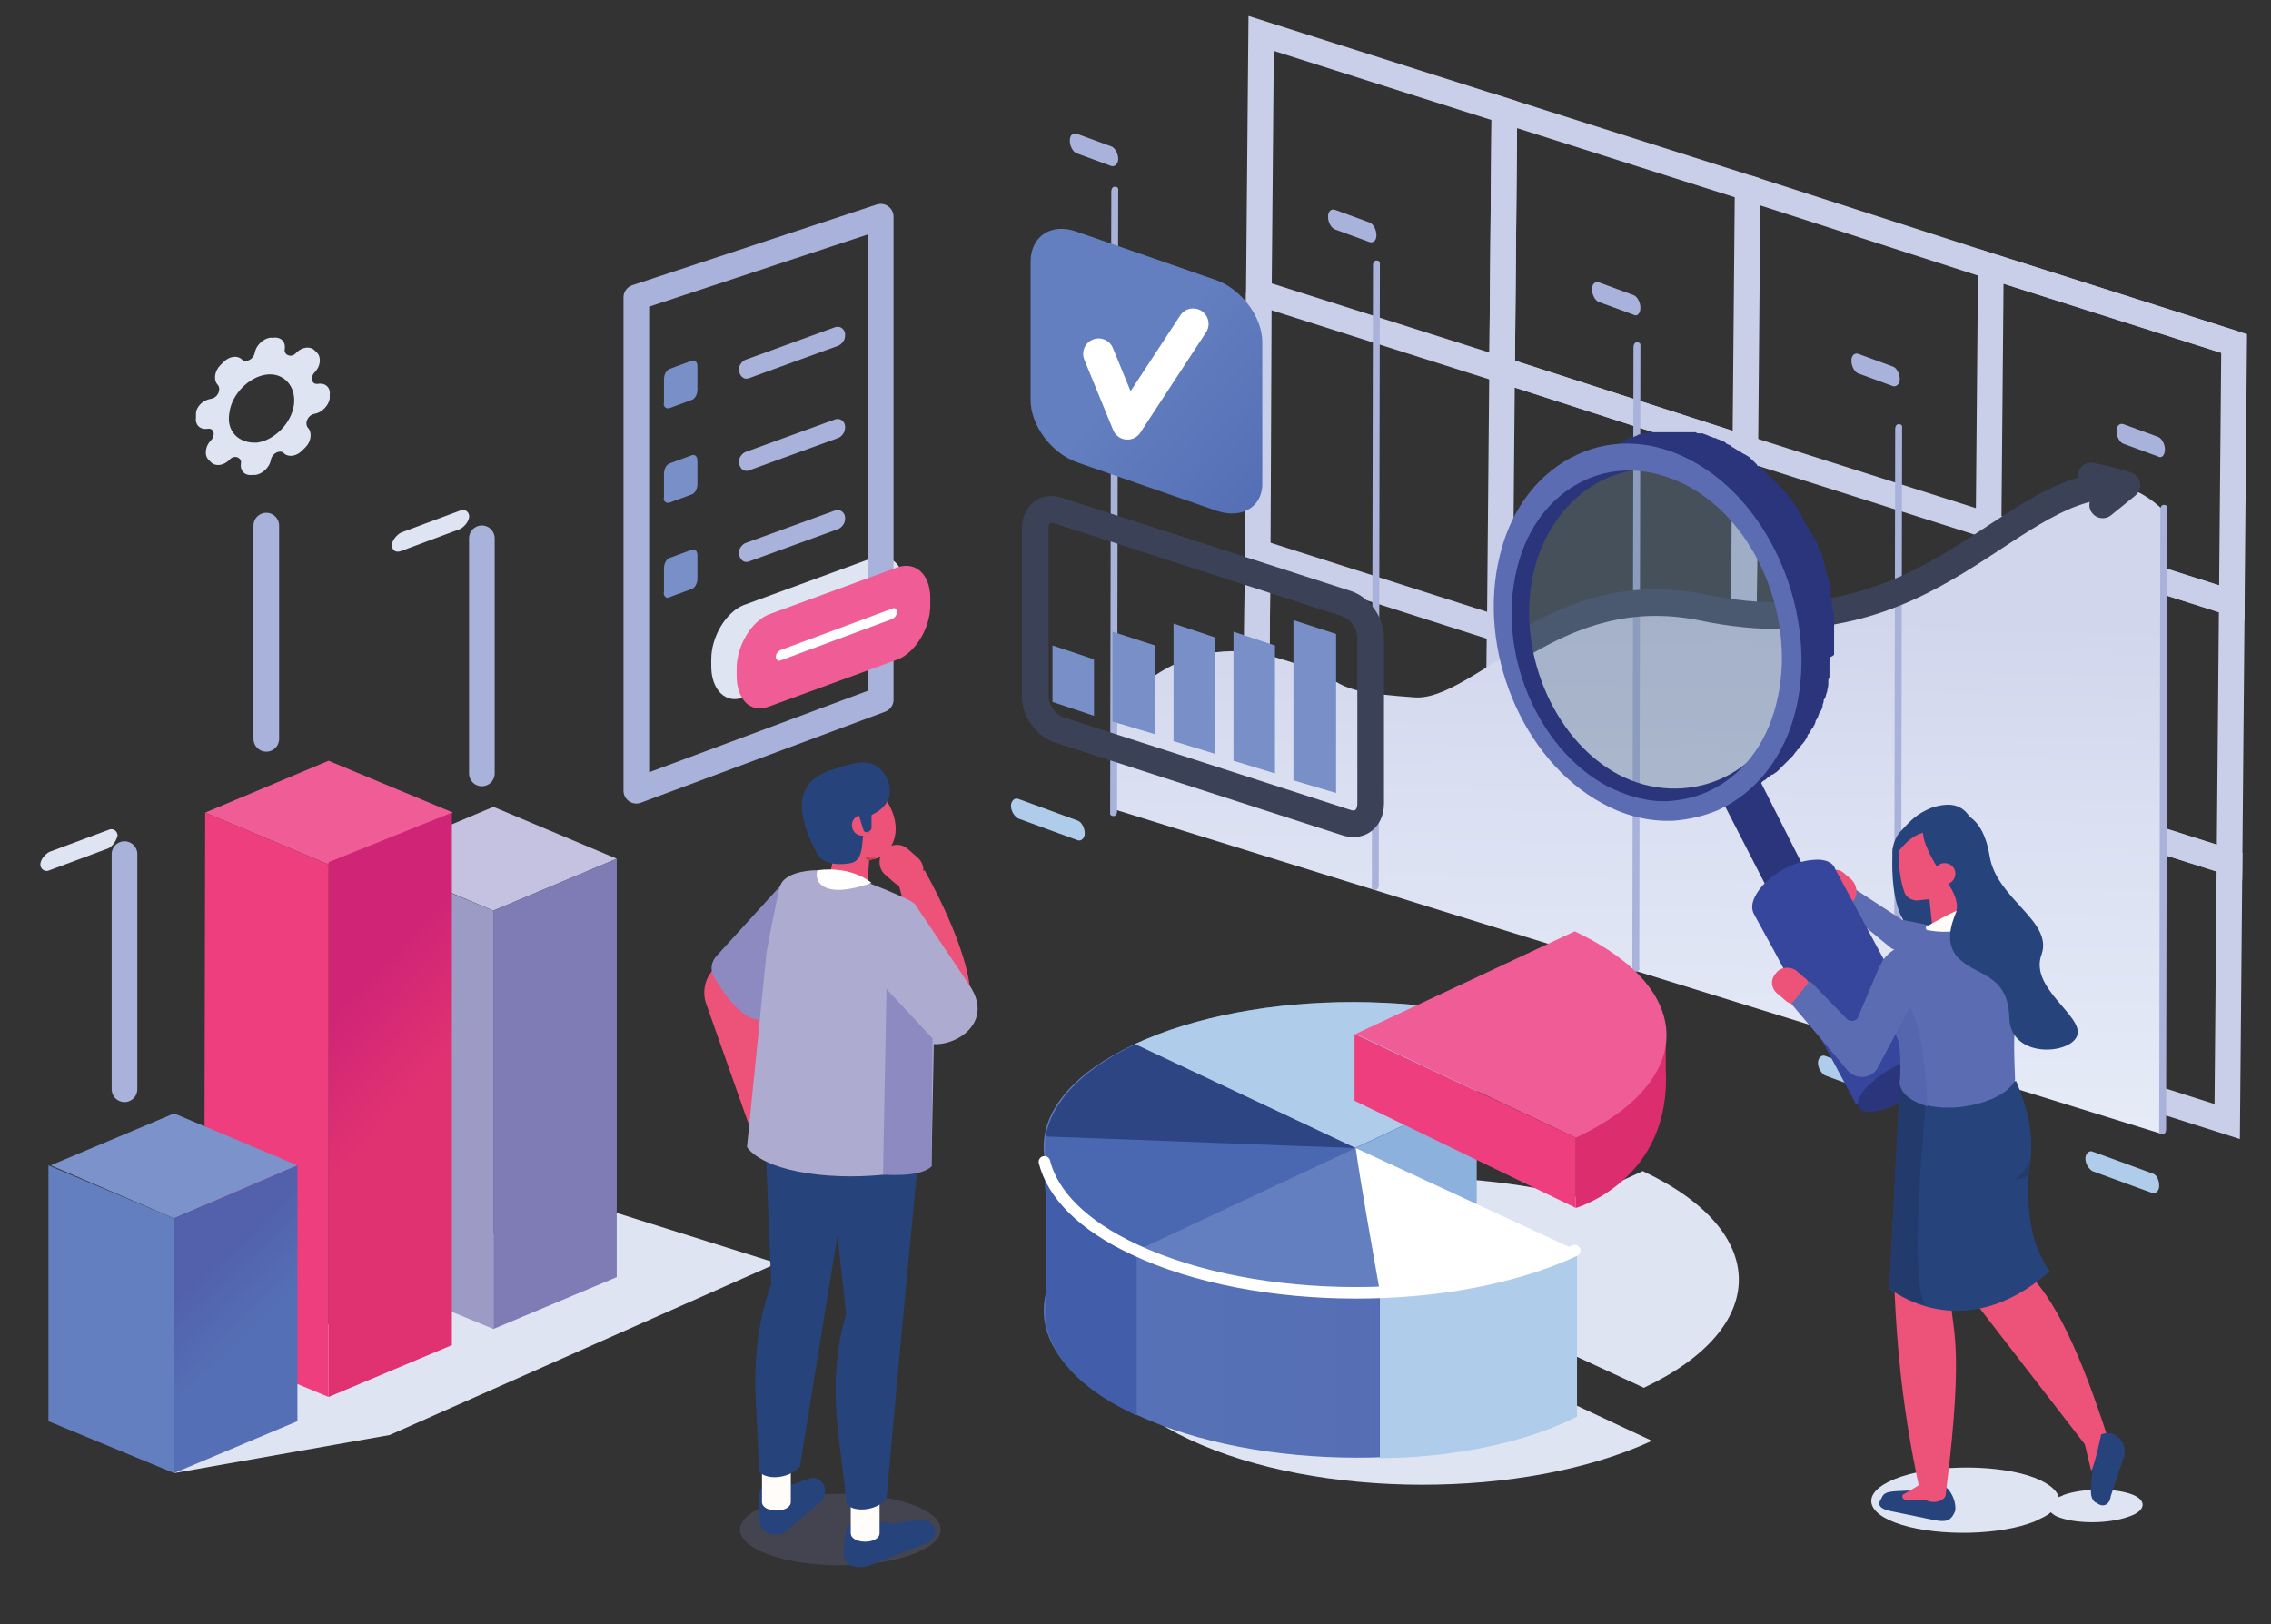 <?xml version="1.0" encoding="utf-8"?>
<!-- Generator: Adobe Illustrator 26.0.3, SVG Export Plug-In . SVG Version: 6.00 Build 0)  -->
<svg version="1.1" id="Layer_1" xmlns="http://www.w3.org/2000/svg" xmlns:xlink="http://www.w3.org/1999/xlink" x="0px" y="0px"
	 viewBox="0 0 197 140.9" style="enable-background:new 0 0 197 140.9;" xml:space="preserve">
<rect x="0" y="0" width="197" height="140.9" fill="#333333" stroke="none"/>
<style type="text/css">
	.st0{fill:#DFE4F3;}
	.st1{fill:#C5C2E1;}
	.st2{fill:#7F7CB5;}
	.st3{fill:#9C9BC6;}
	.st4{fill:#F05D96;}
	.st5{fill:url(#SVGID_1_);}
	.st6{fill:#EE3E7E;}
	.st7{fill:#7B92CA;}
	.st8{fill:url(#SVGID_00000166646654775256939580000006772218145285777033_);}
	.st9{fill:#637FBF;}
	.st10{fill:none;stroke:#CACFE9;stroke-width:2.225;stroke-miterlimit:10;}
	.st11{fill:url(#SVGID_00000128466883408591504330000003561149644860055721_);}
	.st12{fill:#A9B2DA;}
	.st13{fill:#AFCCEB;}
	.st14{fill:none;stroke:#3B4258;stroke-width:2.313;stroke-linecap:round;stroke-linejoin:round;stroke-miterlimit:10;}
	.st15{fill:#788FC8;}
	.st16{fill:url(#SVGID_00000003099507345092159480000015433973966023550858_);}
	.st17{fill:none;stroke:#FFFFFF;stroke-width:2.677;stroke-linecap:round;stroke-linejoin:round;stroke-miterlimit:10;}
	.st18{fill:#ED5378;}
	.st19{fill:#8D8AC2;}
	.st20{opacity:0.21;fill:#8488C2;}
	.st21{fill:#27437B;}
	.st22{fill:#FFFCFA;}
	.st23{fill:#BC4242;}
	.st24{fill:#AEABD0;}
	.st25{fill:#FFFFFF;}
	.st26{fill:#5C6CB3;}
	.st27{opacity:0.4;fill:#637B94;}
	.st28{fill:#2A357B;}
	.st29{fill:#37469D;}
	.st30{fill:#223B6C;}
	.st31{fill:#5565AE;}
	.st32{fill:url(#SVGID_00000098217660422665354940000002142323677159764903_);}
	.st33{fill:#425EAB;}
	.st34{fill:#DC2D6E;}
	.st35{fill:#8CB1DD;}
	.st36{fill:#4A68B1;}
	.st37{fill:#2D4583;}
	.st38{fill:none;stroke:#FFFFFF;stroke-linecap:round;stroke-linejoin:round;stroke-miterlimit:10;}
	.st39{fill:none;stroke:#A9B2DA;stroke-width:2.225;stroke-linecap:round;stroke-linejoin:round;stroke-miterlimit:10;}
</style>
<g>
	<g>
		<polygon class="st0" points="15.1,127.8 33.8,124.5 67.4,109.6 49.9,104.1 31.9,111.6 		"/>
		<polygon class="st1" points="42.8,79 53.5,74.5 42.8,70 32.1,74.5 		"/>
		<polygon class="st2" points="42.8,115.3 53.5,110.8 53.5,74.5 42.8,79 		"/>
		<polygon class="st3" points="42.8,115.3 31.9,110.8 31.9,74.5 42.8,79 		"/>
		<polygon class="st4" points="28.5,75 39.3,70.5 28.5,66 17.8,70.5 		"/>
		<linearGradient id="SVGID_1_" gradientUnits="userSpaceOnUse" x1="35.197" y1="97.104" x2="27.419" y2="89.682">
			<stop  offset="0.109" style="stop-color:#E03171"/>
			<stop  offset="1" style="stop-color:#D02577"/>
		</linearGradient>
		<polygon class="st5" points="39.2,70.5 39.2,100 39.2,116.7 28.5,121.2 28.5,74.8 		"/>
		<polygon class="st6" points="28.5,75 28.5,121.2 17.7,116.7 17.8,70.5 		"/>
	</g>
	<g>
		<polygon class="st7" points="15.1,105.7 25.8,101.1 15.1,96.6 4.4,101.1 		"/>
		
			<linearGradient id="SVGID_00000068637108246268581580000014303077477461730969_" gradientUnits="userSpaceOnUse" x1="22.632" y1="116.821" x2="15.282" y2="109.024">
			<stop  offset="0.14" style="stop-color:#546FB5"/>
			<stop  offset="0.788" style="stop-color:#5360AC"/>
		</linearGradient>
		<polygon style="fill:url(#SVGID_00000068637108246268581580000014303077477461730969_);" points="15.1,127.8 25.8,123.3 
			25.8,101.1 15.1,105.7 		"/>
		<polygon class="st9" points="15.1,127.8 4.2,123.3 4.2,101.1 15.1,105.7 		"/>
	</g>
</g>
<g>
	<g>
		<line class="st10" x1="193.8" y1="29.8" x2="172.7" y2="23.1"/>
		<polygon class="st10" points="130.3,32.1 109.2,25.4 109.4,2.9 130.5,9.6 		"/>
		<polygon class="st10" points="151.4,38.9 130.3,32.1 130.5,9.6 151.6,16.3 		"/>
		<polygon class="st10" points="193.6,52.3 172.5,45.6 172.7,23.1 193.8,29.8 		"/>
		<line class="st10" x1="109.2" y1="25.4" x2="109.1" y2="47.9"/>
		<polygon class="st10" points="151.2,61.4 130.1,54.6 130.3,32.1 151.4,38.9 		"/>
		<polygon class="st10" points="172.3,68.1 151.2,61.4 151.4,38.9 172.5,45.6 		"/>
		<polygon class="st10" points="193.4,74.8 172.3,68.1 172.5,45.6 193.6,52.3 		"/>
		<line class="st10" x1="109.1" y1="47.9" x2="108.9" y2="70.4"/>
		<polygon class="st10" points="129.9,77.1 108.9,70.4 109.1,47.9 130.1,54.6 		"/>
		<polygon class="st10" points="151,83.9 129.9,77.1 130.1,54.6 151.2,61.4 		"/>
		<polygon class="st10" points="172.1,90.6 151,83.9 151.2,61.4 172.3,68.1 		"/>
		<polygon class="st10" points="193.2,97.3 172.1,90.6 172.3,68.1 193.4,74.8 		"/>
	</g>
</g>
<line class="st10" x1="172.7" y1="23.1" x2="151.6" y2="16.3"/>
<linearGradient id="SVGID_00000028286942290335403460000012385633012024775826_" gradientUnits="userSpaceOnUse" x1="140.69" y1="144.298" x2="142.733" y2="53.203">
	<stop  offset="5.586590e-03" style="stop-color:#EEF5FB"/>
	<stop  offset="0.382" style="stop-color:#EAF0F9"/>
	<stop  offset="0.76" style="stop-color:#DDE2F3"/>
	<stop  offset="1" style="stop-color:#D1D6ED"/>
</linearGradient>
<path style="fill:url(#SVGID_00000028286942290335403460000012385633012024775826_);" d="M96.6,62.1c0,0,5-7.8,14.3-5
	c7.1,2.1,3.3,2.8,11.8,3.4c5,0.4,12.8-10.5,25.1-7.7c22.3,5.1,30.2-17.8,39.9-8.5l-0.1,54.1l-91-28.2L96.6,62.1z"/>
<g>
	<path class="st12" d="M96.6,70.8c-0.2,0-0.3-0.1-0.3-0.2l0.1-54c0-0.2,0.1-0.4,0.3-0.4c0.2,0,0.3,0.1,0.3,0.2l-0.1,54
		C96.9,70.6,96.8,70.8,96.6,70.8z"/>
</g>
<g>
	<path class="st12" d="M119.3,77.2c-0.2,0-0.3-0.1-0.3-0.2l0.1-54c0-0.2,0.1-0.4,0.3-0.4s0.3,0.1,0.3,0.2l-0.1,54
		C119.6,77,119.5,77.2,119.3,77.2z"/>
</g>
<g>
	<path class="st12" d="M141.9,84.3c-0.2,0-0.3-0.1-0.3-0.2l0.1-54c0-0.2,0.1-0.4,0.3-0.4c0.2,0,0.3,0.1,0.3,0.2l-0.1,54
		C142.3,84.1,142.1,84.3,141.9,84.3z"/>
</g>
<g>
	<path class="st12" d="M164.6,91.4c-0.2,0-0.3-0.1-0.3-0.2l0.1-54c0-0.2,0.1-0.4,0.3-0.4c0.2,0,0.3,0.1,0.3,0.2l-0.1,54
		C164.9,91.1,164.8,91.3,164.6,91.4z"/>
</g>
<g>
	<path class="st12" d="M187.6,98.4c-0.2,0-0.3-0.1-0.3-0.2l0.1-54c0-0.2,0.1-0.4,0.3-0.4c0.2,0,0.3,0.1,0.3,0.2l-0.1,54
		C187.9,98.2,187.8,98.4,187.6,98.4z"/>
</g>
<path class="st12" d="M187.2,39.6l-3-1.1c-0.3-0.1-0.6-0.6-0.6-1.1l0,0c0-0.5,0.3-0.7,0.6-0.6l3,1.1c0.3,0.1,0.6,0.6,0.6,1.1l0,0
	C187.8,39.5,187.5,39.8,187.2,39.6z"/>
<path class="st12" d="M164.2,33.5l-3-1.1c-0.3-0.1-0.6-0.6-0.6-1.1l0,0c0-0.5,0.3-0.7,0.6-0.6l3,1.1c0.3,0.1,0.6,0.6,0.6,1.1l0,0
	C164.8,33.3,164.5,33.6,164.2,33.5z"/>
<path class="st12" d="M141.7,27.3l-3-1.1c-0.3-0.1-0.6-0.6-0.6-1.1l0,0c0-0.5,0.3-0.7,0.6-0.6l3,1.1c0.3,0.1,0.6,0.6,0.6,1.1l0,0
	C142.3,27.2,142,27.5,141.7,27.3z"/>
<path class="st12" d="M118.8,21l-3-1.1c-0.3-0.1-0.6-0.6-0.6-1.1l0,0c0-0.5,0.3-0.7,0.6-0.6l3,1.1c0.3,0.1,0.6,0.6,0.6,1.1l0,0
	C119.4,20.8,119.2,21.1,118.8,21z"/>
<path class="st12" d="M96.4,14.4l-3-1.1c-0.3-0.1-0.6-0.6-0.6-1.1l0,0c0-0.5,0.3-0.7,0.6-0.6l3,1.1c0.3,0.1,0.6,0.6,0.6,1.1l0,0
	C97,14.2,96.7,14.5,96.4,14.4z"/>
<path class="st13" d="M186.7,101.8l-3-1.1c0,0,0,0,0,0l-2.2-0.8c-0.3-0.1-0.6,0.2-0.6,0.6c0,0.5,0.3,0.9,0.6,1.1l3,1.1c0,0,0,0,0,0
	l2.2,0.8c0.3,0.1,0.6-0.2,0.6-0.6C187.3,102.4,187.1,101.9,186.7,101.8z"/>
<path class="st13" d="M163.5,93.5l-3-1.1c0,0,0,0,0,0l-2.2-0.8c-0.3-0.1-0.6,0.2-0.6,0.6c0,0.5,0.3,0.9,0.6,1.1l3,1.1c0,0,0,0,0,0
	l2.2,0.8c0.3,0.1,0.6-0.2,0.6-0.6C164.1,94.1,163.9,93.6,163.5,93.5z"/>
<path class="st13" d="M93.5,71.2l-3-1.1c0,0,0,0,0,0l-2.2-0.8c-0.3-0.1-0.6,0.2-0.6,0.6c0,0.5,0.3,0.9,0.6,1.1l3,1.1c0,0,0,0,0,0
	l2.2,0.8c0.3,0.1,0.6-0.2,0.6-0.6C94.1,71.8,93.8,71.3,93.5,71.2z"/>
<g>
	<path class="st14" d="M116.9,71.4l-25.1-8.1c-1.1-0.4-2-1.7-2-2.9V45.9c0-1.3,0.9-2,2-1.6l25.1,8.1c1.1,0.4,2,1.7,2,2.9v14.4
		C118.9,71,118,71.7,116.9,71.4z"/>
	<polygon class="st15" points="94.9,62.1 91.3,60.9 91.3,56 94.9,57.2 	"/>
	<polygon class="st15" points="100.2,63.7 96.5,62.6 96.5,54.8 100.2,56 	"/>
	<polygon class="st15" points="105.4,65.4 101.8,64.3 101.8,54.1 105.4,55.3 	"/>
	<polygon class="st15" points="110.6,67.1 107,66 107,54.8 110.6,56 	"/>
	<polygon class="st15" points="115.9,68.8 112.2,67.7 112.2,53.8 115.9,55 	"/>
</g>
<linearGradient id="SVGID_00000163763458761418082400000018335835958899340445_" gradientUnits="userSpaceOnUse" x1="95.308" y1="28.54" x2="123.805" y2="53.221">
	<stop  offset="0.123" style="stop-color:#637FBF"/>
	<stop  offset="0.541" style="stop-color:#546FB5"/>
</linearGradient>
<path style="fill:url(#SVGID_00000163763458761418082400000018335835958899340445_);" d="M105.5,44.3l-12.1-4.2
	c-2.2-0.8-4-3.2-4-5.4V22.7c0-2.2,1.8-3.4,4-2.6l12.1,4.2c2.2,0.8,4,3.2,4,5.4v12.1C109.6,43.9,107.8,45.1,105.5,44.3z"/>
<polyline class="st17" points="95.3,30.7 97.8,36.8 103.5,28.1 "/>
<path class="st14" d="M132.5,55.6c4-2.3,8.9-4.2,15.2-2.9c20.2,4.2,26.5-11.4,36.7-10.6"/>
<path class="st14" d="M181.4,41.3c1.5,0.3,3.2,0.8,3.1,0.8l-2.1,1.7"/>
<path class="st0" d="M142.6,120.4c11-5.2,11-13.6-0.1-18.8l-5.2,2.4c-10.9-3-25-2.3-34.2,2.1c-11,5.2-11,13.6,0.1,18.8
	s29.1,5.2,40.1,0.1l-20.1-9.4l4.5-2.1L142.6,120.4z"/>
<g>
	<path class="st18" d="M67.8,76.8l-6,7.4c-0.7,0.8-0.9,2-0.5,3l3.6,10.2l2.3-2.1l0-9.2L67.8,76.8z"/>
	<path class="st19" d="M68.2,76.3L62.1,83c-0.4,0.5-0.5,1.1-0.2,1.7c1,1.7,3.3,5.1,5.1,3.2C69.3,85.3,68.2,76.3,68.2,76.3z"/>
	<ellipse class="st20" cx="72.9" cy="132.7" rx="8.7" ry="3.1"/>
	<path class="st21" d="M66.7,128.6l2,0.2c1.3-0.4,1.9-0.9,2.5-0.3l0.2,0.2c0.3,0.5,0.2,1.3-0.2,1.6l-3.2,2.7
		c-0.7,0.3-1.9,0.1-2.1-0.9c0,0-0.2-2.7,0.1-2.9C66.4,129,66.1,128.9,66.7,128.6z"/>
	<path class="st22" d="M68.6,130.3c0,1-2.5,1-2.5,0l0-3.4l2.5,0L68.6,130.3z"/>
	<path class="st21" d="M69.4,127.2c-1,1.2-3.1,1.2-3.6,0.4c0.1-4.7-1.2-9.7,1.1-16.2l-0.8-19.6l8.8,1.7l-3.4,20.7L69.4,127.2z"/>
	<path class="st21" d="M75,131.8l2.5,0.4c1.9-0.3,2.8-0.6,3.4,0.1l0.2,0.2c0.2,0.4-0.1,1.2-0.8,1.4l-5.1,2c-1,0.2-2-0.1-2-1
		c0,0,0-2.5,0.5-2.6C74.6,132.2,74.2,132,75,131.8z"/>
	<path class="st22" d="M76.3,133c0,1-2.5,1-2.5,0l0-3.4l2.5,0L76.3,133z"/>
	<path class="st21" d="M76.9,130c-0.9,1.2-3.1,1.2-3.5,0.4c-0.3-4.8-1.9-9.9,0-16.4L71.2,94l8.9,1.8l-2,21L76.9,130z"/>
	<path class="st18" d="M77.7,71.9c0,2-1.8,3.3-3.4,2.4c-1.5-0.9-2.8-3.3-2.8-5.3c0-2,1.2-3,2.8-2.1C75.8,67.8,77.7,69.8,77.7,71.9z"
		/>
	<path class="st18" d="M73,78.3l-0.2,0c-0.7-0.2-1.2-0.9-1-1.6l0.9-4c0.2-0.7,0.9-1.2,1.6-1l0.2,0c0.7,0.2,1.2,0.9,1,1.6l-0.3,4
		C75,78,73.7,78.5,73,78.3z"/>
	<path class="st21" d="M70.8,73.9c0,0,0.4,1.4,2.9,1c1.9-0.3,0.4-3.5,2.1-4.3c2.3-1.2,1.3-3.4,0.3-4.1s-2.4-0.2-4,0.3
		C70.4,67.4,68.1,68.8,70.8,73.9z"/>
	<path class="st18" d="M75.7,71.6c0,0.5-0.4,0.9-0.9,0.9c-0.5,0-0.9-0.4-0.9-0.9c0-0.5,0.4-0.9,0.9-0.9
		C75.3,70.7,75.7,71.1,75.7,71.6z"/>
	<path class="st23" d="M75.3,74.7l-0.3-0.4c0,0,0.5,0.3,1.1,0C76.1,74.3,75.7,74.6,75.3,74.7z"/>
	<path class="st21" d="M75.2,72.2L75.2,72.2c-0.2,0-0.3-0.1-0.3-0.2l-0.6-1.9c0-0.2,0.4-0.1,0.6-0.1l0,0c0.2,0,0.6-0.2,0.7,0l0,1.9
		C75.5,72.1,75.3,72.2,75.2,72.2z"/>
	<path class="st18" d="M79.7,76.5L79.7,76.5c0.6-0.6,0.5-1.6-0.1-2.1l-0.8-0.7c-0.6-0.6-1.6-0.5-2.1,0.1l0,0
		c-0.6,0.6-0.5,1.6,0.1,2.1l0.8,0.7C78.2,77.1,79.1,77.1,79.7,76.5z"/>
	<path class="st18" d="M80.2,75.5c0,0,4.1,7.1,4,11.3c-0.1,2.5-3.2,0.9-3.2,0.9L78,76.9L80.2,75.5z"/>
	<path class="st24" d="M75.1,83.3l4.4,6.4c0.9,2.2,7.1,0.1,4.8-3.9c-0.1-0.2-4.9-7.3-4.9-7.3S75.3,80.1,75.1,83.3z"/>
	<path class="st24" d="M66.5,82.6l-1.7,16.9c0,0,0.9,1.8,6.1,2.4c5.3,0.6,9.9-0.7,9.9-0.7l0.3-15.7l-1.7-7c0,0,0.3-0.2-3.8-1.8
		l-4.8-1.2c0,0-2.6,0-3.1,1.3C67.3,78.2,66.5,82.6,66.5,82.6z"/>
	<path class="st25" d="M70.9,75.5c0,0-0.4,1.2,1,1.6c1.4,0.4,3.7-0.5,3.7-0.5S74,75.1,70.9,75.5z"/>
	<path class="st19" d="M80.8,101.2l0.1-11.1l-4-4.3l-0.3,16.1C76.6,101.9,79.8,102.2,80.8,101.2z"/>
</g>
<g>
	<path class="st21" d="M164.2,73.6c0,0-0.8,8.2,3.7,7.7c4.4-0.5,3.4-6.5,3.4-6.5L164.2,73.6z"/>
	<polygon class="st26" points="161,77.2 165,79.8 168,80.4 166.9,83.2 164.1,82.3 160.2,79.1 	"/>
	<path class="st18" d="M158.1,75.9L158.1,75.9c0.5-0.5,1.3-0.6,1.8-0.2l0.7,0.6c0.5,0.5,0.6,1.3,0.2,1.8l0,0
		c-0.5,0.5-1.3,0.6-1.8,0.2l-0.7-0.6C157.8,77.2,157.7,76.4,158.1,75.9z"/>
	<g>
		<path class="st27" d="M155,54.3c2,9.5-4.3,14.9-11,15.1c-6.8,0.2-12.8-6.2-13.5-14.4c-0.7-8.2,4.3-14.9,11-15.1
			C148.3,39.7,153.3,46.2,155,54.3z"/>
		<polygon class="st28" points="157.2,76.7 154.8,80 149,68.7 152,66.4 		"/>
		<path class="st29" d="M166.4,88.8L166.4,88.8l-7.2-13.4l0,0c-0.2-0.6-0.9-0.9-1.9-0.8c-1.8,0.1-4,1.4-4.9,2.9
			c-0.5,0.8-0.5,1.4-0.2,1.9l0,0l1.7,3.1l0,0l7.1,13.3l7.1-3.9L166.4,88.8z"/>
		<ellipse transform="matrix(0.865 -0.502 0.502 0.865 -24.955 95.432)" class="st28" cx="164.7" cy="94" rx="4" ry="1.5"/>
		<path class="st28" d="M147,40.6c-6.8-3.6-13.9-0.1-15.9,7.8c-2,8,1.9,17.3,8.6,21c6.8,3.6,13.9,0.1,15.9-7.8
			C157.7,53.6,153.8,44.2,147,40.6z M154.9,60.7c-1.7,6.8-8.8,9.5-14.5,6.5c-5.8-3.1-9-11.1-7.3-17.8c1.7-6.8,8.2-10.7,14-7.6
			C152.7,44.9,156.6,54,154.9,60.7z"/>
		<path class="st28" d="M159.1,56.8c0-0.2,0-0.3,0-0.5c0,0,0-0.1,0-0.1c0-0.1,0-0.2,0-0.2c0-0.1,0-0.2,0-0.3c0-0.1,0-0.1,0-0.2
			c0-0.1,0-0.2,0-0.3c0-0.1,0-0.1,0-0.2c0-0.1,0-0.2,0-0.3c0-0.1,0-0.2,0-0.3c0,0,0-0.1,0-0.1c0-0.1,0-0.2,0-0.4c0-0.1,0-0.2,0-0.2
			c0,0,0,0,0-0.1c0-0.2,0-0.4-0.1-0.6c0,0,0,0,0,0c0,0,0,0,0-0.1c0-0.2-0.1-0.4-0.1-0.6c0,0,0-0.1,0-0.1c0-0.1,0-0.1,0-0.2
			c0-0.1,0-0.2-0.1-0.3c0-0.1,0-0.1,0-0.2c0-0.1,0-0.2,0-0.2c0-0.1,0-0.1,0-0.2c0-0.1-0.1-0.2-0.1-0.3c0-0.1,0-0.1,0-0.2
			c0,0,0,0,0-0.1c-0.1-0.2-0.1-0.4-0.2-0.6c0,0,0,0,0,0c0-0.1,0-0.1-0.1-0.2c0-0.2-0.1-0.3-0.1-0.5c0,0,0,0,0-0.1
			c0-0.1-0.1-0.2-0.1-0.4c0-0.1-0.1-0.2-0.1-0.3c0,0,0,0,0-0.1c-0.1-0.3-0.2-0.6-0.4-0.9c0,0,0-0.1,0-0.1c0-0.1-0.1-0.2-0.1-0.2
			c-0.1-0.1-0.1-0.3-0.2-0.4c-0.1-0.1-0.1-0.2-0.2-0.3c-0.1-0.1-0.1-0.2-0.2-0.4c0,0,0-0.1-0.1-0.1c0-0.1-0.1-0.2-0.2-0.3
			c0-0.1-0.1-0.1-0.1-0.2c-0.1-0.2-0.2-0.4-0.3-0.6c0,0,0,0,0,0l0,0c0,0,0,0,0,0c-0.1-0.2-0.3-0.4-0.4-0.7c0,0,0,0,0,0
			c-0.1-0.2-0.2-0.3-0.3-0.5c0,0,0-0.1-0.1-0.1c0,0,0,0,0,0c-0.1-0.2-0.3-0.4-0.4-0.5c0,0,0,0,0,0c0-0.1-0.1-0.1-0.1-0.2
			c-0.1-0.1-0.2-0.2-0.3-0.3c0,0,0,0-0.1-0.1c-0.1-0.1-0.1-0.1-0.2-0.2c-0.1-0.1-0.1-0.2-0.2-0.2c0,0-0.1-0.1-0.1-0.1
			c-0.1-0.1-0.1-0.1-0.2-0.2c-0.1-0.1-0.1-0.1-0.2-0.2c0,0-0.1-0.1-0.1-0.1c-0.1-0.1-0.2-0.2-0.2-0.2c-0.1-0.1-0.1-0.1-0.2-0.2
			c0,0-0.1-0.1-0.1-0.1c-0.1-0.1-0.2-0.1-0.2-0.2c0,0-0.1-0.1-0.1-0.1c-0.1,0-0.1-0.1-0.2-0.1c-0.1-0.1-0.2-0.1-0.2-0.2
			c0,0-0.1-0.1-0.1-0.1c-0.1-0.1-0.1-0.1-0.2-0.2c-0.1-0.1-0.1-0.1-0.2-0.2c0,0-0.1,0-0.1-0.1c-0.1-0.1-0.2-0.1-0.3-0.2
			c-0.1,0-0.1-0.1-0.2-0.1c0,0,0,0,0,0c-0.2-0.1-0.3-0.2-0.5-0.3c0,0,0,0,0,0c0,0,0,0,0,0c-0.2-0.1-0.3-0.2-0.5-0.3
			c0,0-0.1,0-0.1-0.1c-0.1-0.1-0.3-0.1-0.4-0.2c0,0-0.1,0-0.1-0.1c-0.1,0-0.1-0.1-0.2-0.1c-0.1,0-0.1-0.1-0.2-0.1
			c-0.1,0-0.2-0.1-0.3-0.1c-0.1,0-0.1-0.1-0.2-0.1c0,0,0,0-0.1,0c-0.2-0.1-0.3-0.1-0.5-0.2c0,0,0,0,0,0c-0.2-0.1-0.3-0.1-0.5-0.2
			c0,0,0,0-0.1,0c-0.1,0-0.1,0-0.2,0c-0.1,0-0.2,0-0.3-0.1c0,0-0.1,0-0.1,0c-0.1,0-0.2,0-0.2,0c-0.1,0-0.1,0-0.2,0
			c-0.1,0-0.1,0-0.2,0c-0.1,0-0.2,0-0.2,0c0,0-0.1,0-0.1,0c-0.1,0-0.1,0-0.2,0c-0.1,0-0.2,0-0.3,0c0,0-0.1,0-0.1,0
			c-0.1,0-0.2,0-0.2,0c-0.1,0-0.2,0-0.3,0c0,0-0.1,0-0.1,0c-0.1,0-0.1,0-0.2,0c-0.1,0-0.2,0-0.4,0c0,0-0.1,0-0.1,0
			c-0.1,0-0.3,0-0.4,0c0,0,0,0,0,0c-0.1,0-0.2,0-0.3,0c-0.1,0-0.1,0-0.2,0c0,0-0.1,0-0.1,0c-0.2,0-0.3,0.1-0.5,0.1c0,0,0,0,0,0
			c0,0-0.1,0-0.1,0c-0.1,0-0.3,0.1-0.4,0.1c-0.1,0-0.1,0-0.2,0.1c-0.1,0-0.2,0.1-0.3,0.1c0,0,0,0-0.1,0c-0.1,0-0.3,0.1-0.4,0.2
			c-0.1,0-0.1,0-0.2,0.1c-0.2,0.1-0.4,0.2-0.6,0.3l-3.2,1.6c0.2-0.1,0.4-0.2,0.6-0.3c0.1,0,0.1-0.1,0.2-0.1c0.1-0.1,0.3-0.1,0.4-0.2
			c0.1,0,0.2-0.1,0.3-0.1c0.1,0,0.1,0,0.2-0.1c0.1,0,0.3-0.1,0.4-0.1c0,0,0.1,0,0.1,0c0.2,0,0.3-0.1,0.5-0.1c0,0,0.1,0,0.1,0
			c0.2,0,0.3,0,0.5-0.1c0,0,0,0,0.1,0c0.2,0,0.3,0,0.5,0c0.1,0,0.2,0,0.4,0c0.1,0,0.2,0,0.3,0c0.1,0,0.2,0,0.3,0c0.1,0,0.2,0,0.3,0
			c0.1,0,0.2,0,0.3,0c0.1,0,0.2,0,0.3,0c0.1,0,0.2,0,0.2,0c0.1,0,0.2,0,0.4,0.1c0.1,0,0.2,0,0.2,0c0.1,0,0.3,0.1,0.4,0.1
			c0.1,0,0.1,0,0.2,0c0.2,0.1,0.4,0.1,0.6,0.2c0,0,0,0,0,0c0,0,0,0,0,0c0.2,0.1,0.4,0.1,0.6,0.2c0.1,0,0.1,0.1,0.2,0.1
			c0.1,0.1,0.3,0.1,0.4,0.2c0.1,0,0.1,0.1,0.2,0.1c0.2,0.1,0.4,0.2,0.5,0.3c0.2,0.1,0.4,0.2,0.6,0.3c0,0,0,0,0,0
			c0.2,0.1,0.4,0.2,0.6,0.4c0.1,0,0.1,0.1,0.2,0.1c0.1,0.1,0.2,0.2,0.4,0.3c0.1,0.1,0.1,0.1,0.2,0.2c0.1,0.1,0.2,0.2,0.3,0.3
			c0.1,0.1,0.2,0.1,0.2,0.2c0.1,0.1,0.2,0.2,0.3,0.3c0.1,0.1,0.2,0.1,0.2,0.2c0.1,0.1,0.2,0.2,0.3,0.3c0.1,0.1,0.2,0.1,0.2,0.2
			c0.1,0.1,0.2,0.2,0.3,0.3c0.1,0.1,0.1,0.1,0.2,0.2c0.1,0.1,0.2,0.2,0.3,0.3c0.1,0.1,0.1,0.1,0.2,0.2c0.1,0.1,0.2,0.3,0.3,0.4
			c0,0.1,0.1,0.1,0.1,0.2c0.1,0.2,0.3,0.4,0.4,0.6c0,0,0,0.1,0.1,0.1c0.1,0.2,0.2,0.3,0.3,0.5c0.1,0.2,0.3,0.4,0.4,0.7c0,0,0,0,0,0
			c0,0,0,0,0,0c0.1,0.2,0.2,0.4,0.3,0.6c0,0.1,0.1,0.1,0.1,0.2c0.1,0.1,0.1,0.3,0.2,0.4c0.1,0.1,0.1,0.2,0.2,0.4
			c0.1,0.1,0.1,0.2,0.2,0.3c0.1,0.1,0.1,0.3,0.2,0.4c0,0.1,0.1,0.2,0.1,0.3c0.1,0.3,0.3,0.6,0.4,0.9c0,0.1,0.1,0.2,0.1,0.3
			c0,0.1,0.1,0.2,0.1,0.4c0.1,0.2,0.1,0.3,0.2,0.5c0,0.1,0,0.1,0.1,0.2c0.1,0.2,0.1,0.5,0.2,0.7c0,0.1,0,0.1,0,0.2
			c0,0.2,0.1,0.3,0.1,0.5c0,0.1,0,0.2,0,0.2c0,0.2,0.1,0.3,0.1,0.5c0,0.1,0,0.1,0,0.2c0,0.2,0.1,0.4,0.1,0.7c0,0,0,0,0,0.1
			c0,0.2,0.1,0.5,0.1,0.7c0,0.1,0,0.2,0,0.2c0,0.2,0,0.3,0,0.5c0,0.1,0,0.2,0,0.3c0,0.2,0,0.3,0,0.5c0,0.1,0,0.2,0,0.3
			c0,0.2,0,0.3,0,0.5c0,0.1,0,0.2,0,0.2c0,0.2,0,0.4,0,0.6c0,0,0,0.1,0,0.1c0,0.2,0,0.5-0.1,0.7c0,0.1,0,0.1,0,0.2
			c0,0.2,0,0.3-0.1,0.5c0,0.1,0,0.2,0,0.2c0,0.2-0.1,0.3-0.1,0.5c0,0.1,0,0.2,0,0.2c0,0.2-0.1,0.4-0.2,0.7c-0.1,0.2-0.1,0.5-0.2,0.7
			c0,0.1,0,0.1-0.1,0.2c0,0.2-0.1,0.3-0.2,0.5c0,0.1-0.1,0.2-0.1,0.3c0,0.1-0.1,0.3-0.1,0.4c0,0.1-0.1,0.2-0.1,0.3
			c0,0.1-0.1,0.2-0.2,0.3c0,0.1-0.1,0.2-0.1,0.3c0,0.1-0.1,0.2-0.2,0.3c-0.1,0.1-0.1,0.2-0.2,0.3c0,0.1-0.1,0.2-0.2,0.3
			c-0.1,0.1-0.2,0.3-0.2,0.4c-0.1,0.1-0.1,0.2-0.2,0.2c0,0-0.1,0.1-0.1,0.1c-0.1,0.1-0.2,0.3-0.3,0.4c0,0,0,0.1-0.1,0.1
			c-0.1,0.2-0.3,0.3-0.4,0.5c0,0,0,0,0,0c-0.1,0.2-0.3,0.3-0.4,0.5c0,0-0.1,0.1-0.1,0.1c-0.1,0.1-0.2,0.2-0.3,0.3
			c0,0-0.1,0.1-0.1,0.1c-0.1,0.1-0.2,0.2-0.3,0.3c0,0-0.1,0.1-0.1,0.1c-0.1,0.1-0.3,0.2-0.4,0.3c0,0,0,0-0.1,0
			c-0.1,0.1-0.3,0.2-0.4,0.3c0,0-0.1,0.1-0.1,0.1c-0.1,0.1-0.2,0.1-0.3,0.2c0,0-0.1,0.1-0.1,0.1c-0.2,0.1-0.3,0.2-0.5,0.3l3.2-1.6
			c0.2-0.1,0.3-0.2,0.5-0.3c0,0,0.1-0.1,0.1-0.1c0.1-0.1,0.2-0.1,0.3-0.2c0,0,0.1-0.1,0.1-0.1c0.1-0.1,0.3-0.2,0.4-0.3
			c0,0,0,0,0.1,0c0.1-0.1,0.3-0.2,0.4-0.3c0,0,0.1-0.1,0.1-0.1c0.1-0.1,0.2-0.2,0.3-0.3c0,0,0.1-0.1,0.1-0.1
			c0.1-0.1,0.2-0.2,0.3-0.3c0,0,0.1-0.1,0.1-0.1c0,0,0,0,0,0c0.1-0.1,0.3-0.3,0.4-0.4c0,0,0,0,0,0c0.1-0.1,0.2-0.3,0.4-0.5
			c0,0,0,0,0,0c0,0,0-0.1,0.1-0.1c0.1-0.1,0.2-0.3,0.3-0.4c0,0,0.1-0.1,0.1-0.1c0,0,0-0.1,0.1-0.1c0-0.1,0.1-0.1,0.1-0.2
			c0.1-0.1,0.2-0.3,0.2-0.4c0,0,0-0.1,0.1-0.1c0-0.1,0.1-0.1,0.1-0.2c0.1-0.1,0.1-0.2,0.2-0.3c0,0,0.1-0.1,0.1-0.1
			c0-0.1,0-0.1,0.1-0.2c0-0.1,0.1-0.2,0.1-0.3c0-0.1,0-0.1,0.1-0.2c0-0.1,0.1-0.1,0.1-0.2c0-0.1,0.1-0.2,0.1-0.3c0,0,0-0.1,0.1-0.1
			c0-0.1,0.1-0.2,0.1-0.2c0-0.1,0.1-0.2,0.1-0.3c0,0,0-0.1,0-0.1c0-0.1,0.1-0.2,0.1-0.4c0-0.1,0-0.1,0.1-0.2c0,0,0,0,0,0
			c0.1-0.2,0.1-0.4,0.2-0.6c0,0,0,0,0,0c0-0.2,0.1-0.4,0.1-0.6c0,0,0-0.1,0-0.1c0-0.1,0-0.2,0-0.2c0-0.1,0-0.2,0.1-0.3
			c0-0.1,0-0.1,0-0.2c0-0.1,0-0.2,0-0.2c0-0.1,0-0.1,0-0.2c0-0.1,0-0.2,0-0.3c0-0.1,0-0.1,0-0.2c0,0,0,0,0-0.1c0-0.2,0-0.4,0.1-0.6
			C159,56.9,159,56.9,159.1,56.8C159,56.8,159,56.8,159.1,56.8z"/>
		<path class="st26" d="M146.8,40c-3.3-1.8-6.8-2-9.9-0.6c-3.3,1.5-5.8,4.6-6.8,8.8c-2,8.1,1.9,17.7,8.9,21.5c2,1.1,4.1,1.6,6.2,1.5
			c1.3-0.1,2.6-0.4,3.8-0.9c3.3-1.5,5.8-4.6,6.8-8.8C157.7,53.4,153.7,43.7,146.8,40z M154.1,61c-0.9,3.7-3.1,6.4-6,7.7
			c-1.1,0.5-2.2,0.7-3.3,0.8c-1.8,0.1-3.6-0.4-5.4-1.3c-6.1-3.3-9.6-11.7-7.8-18.9c0.9-3.7,3.1-6.4,6-7.7c2.7-1.2,5.8-1,8.7,0.5
			C152.4,45.3,155.9,53.8,154.1,61z"/>
	</g>
	<path class="st0" d="M164.4,128.3c3-1.2,8.2-1.3,11.5-0.3c1.6,0.5,2.5,1.2,2.7,1.9c0.1-0.1,0.3-0.1,0.4-0.2
		c1.7-0.6,4.3-0.6,5.8-0.1c1.5,0.5,1.4,1.5-0.2,2c-1.7,0.6-4.3,0.6-5.8,0.1c-0.4-0.1-0.7-0.3-0.9-0.5c-0.3,0.3-0.8,0.5-1.4,0.8
		c-3,1.2-8.2,1.3-11.5,0.3C161.7,131.3,161.4,129.5,164.4,128.3z"/>
	<path class="st18" d="M181,125.5c0.2,1.3,1.9,0.1,1.8-0.9c-2.2-6.8-4.6-12.3-7.3-14.5l-0.9-14.5l-8.1-2.1l4.3,18.8L181,125.5z"/>
	<path class="st21" d="M167.8,128.6l-1.9,0.7c-1.5,0.1-2.3,0-2.6,0.5l-0.1,0.2c-0.4,0.6-0.1,0.9,0.8,1.1l3.9,0.8
		c1.1,0.2,1.4-0.1,1.7-0.8c0,0,0.2-0.9-0.6-1.9C168.4,128.7,168.5,128.7,167.8,128.6z"/>
	<path class="st18" d="M166.6,129.6c0.4,1.1,2.3,0.8,2.2-0.1c1.7-13.5,0.4-14.3,0.4-17.2c0-3.3,0.6-6.8,2.8-13.1l-2.1,0.4
		c-3.3,0.6-5.7,3.5-5.7,6.9C164.3,114.8,164.8,121.4,166.6,129.6z"/>
	<path class="st21" d="M164.8,94.1l-0.9,17.7c0,0,6.3,5.2,13.9-1.5c-1.7-2.4-2-5.4-1.8-8.7c0.6-3.1-0.2-5.6-1.1-7.8L164.8,94.1z"/>
	<path class="st18" d="M169.8,82.2l0.2,0c0.7-0.2,1.1-0.9,1-1.6l-0.9-3.9c-0.2-0.7-0.9-1.1-1.6-1l-0.2,0c-0.7,0.2-1.1,0.9-1,1.6
		l0.4,3.9C167.8,81.9,169.1,82.3,169.8,82.2z"/>
	<path class="st26" d="M174.8,93.7c-0.1-3.1-0.2-3.8,0.3-7.3c0.2-1.2,0.1-1.5,0.2-2.7c0.2-2.1-0.8-5.9-4.3-4.8l-0.3,0.2
		c-0.5,0.1-1,0.3-1.5,0.6c-5,2.7-6.9,3-6,6.2c0.3,2.4,2.2,3,1.6,8.1C165.9,97.4,173.7,96.2,174.8,93.7z"/>
	<path class="st22" d="M170.8,78.6c0.4-0.1,0.8,0.3,0.7,0.7c-0.1,0.5-0.3,1-1.2,1.3c-1.2,0.4-2.5,0.2-3.1,0.1
		c-0.1,0-0.2-0.2-0.1-0.3C167.8,80,169.5,79,170.8,78.6z"/>
	<path class="st21" d="M181,125.6l0.5,2c-0.1,1.5-0.3,2.2,0.2,2.7l0.2,0.1c0.5,0.4,1.1,0.2,1.2-0.6l1.2-3.6c0.1-0.8-0.3-1.5-1-1.8
		c0,0-0.6-0.3-1.5,0.3C181.2,125,181.1,125,181,125.6z"/>
	<path class="st18" d="M167.8,130.2l-2.5-0.1c-0.3,0-0.4-0.4-0.1-0.5l1.5-0.9L167.8,130.2z"/>
	<path class="st18" d="M182.3,124.3c0,0-0.6,2.9-0.9,3.3l-0.6-2.5l0.4-1.5L182.3,124.3z"/>
	<path class="st30" d="M176.1,100.7c0,0-0.8,1.6-1.5,1.6c0,0,0.8,0.1,1.3-0.3L176.1,100.7z"/>
	<path class="st30" d="M163.9,111.7l0.9-17.7l2.3,1.3c0,0-1.6,15.7-0.1,17.9C167,113.2,165.4,112.9,163.9,111.7z"/>
	<path class="st18" d="M154,84.5L154,84.5c0.4-0.6,1.2-0.7,1.8-0.3l0.7,0.6c0.6,0.4,0.7,1.2,0.3,1.8l0,0c-0.4,0.6-1.2,0.7-1.8,0.3
		l-0.7-0.6C153.7,85.9,153.5,85.1,154,84.5z"/>
	<path class="st31" d="M164.8,94.1c0,0,0.2-3.1-0.2-4c-0.4-0.9-2.1-4.7-2.1-4.7l1-1.2c1.1,1.8,3.3,2,3.7,11.8
		C167.1,95.9,165.1,95.5,164.8,94.1z"/>
	<path class="st26" d="M166.2,86.4l-3.3,6.2c-0.5,1-1.9,1.1-2.6,0.3l-4.9-5.8l1.6-2l3.2,3.3c0.3,0.3,0.9,0.2,1-0.2l1.9-4.5
		L166.2,86.4z"/>
	<path class="st21" d="M164.2,74.2c0,0-0.1,3.4,2,3.8c2,0.4,1.4-6.5,1.4-6.5L164.2,74.2z"/>
	<path class="st18" d="M169.5,71.5c-0.6-0.8-1.3-0.9-2-0.4c-0.7-0.3-1.9,0.3-2.5,1.4c-0.5,0.9-0.3,3.6,0.2,4.9
		c0.2,0.6,0.9,0.8,1.3,0.7c1-0.1,1.3-0.1,1.7-0.3c1.5-0.7,1.5-0.5,2-1.5C171,74.9,170.4,72.7,169.5,71.5z"/>
	<path class="st21" d="M166.9,72c-0.5,0.6,1.4,4.3,3.3,5.8c0,0,3.1-0.6,2.1-4c-1.3-4.2-3.2-2.2-3.2-2.2L166.9,72z"/>
	<path class="st21" d="M169.8,72.5c-1.8-0.4-3.5-1.1-5.5,1.9c-0.3-0.3-0.1-1.5,0.5-2.2c1-1.1,1.5-1.6,2.7-2.1l0.3-0.1
		c1.8-0.5,2.8,0,3.5,1.7c0.1,0.1,0.5,0.8,0.5,0.9l-0.6-0.1C171.4,73.6,170.8,72.2,169.8,72.5z"/>
	<path class="st18" d="M169.6,75.6c0.1,0.5-0.2,1-0.7,1.1c-0.5,0.1-1-0.2-1.1-0.7c-0.1-0.5,0.2-1,0.7-1.1
		C169,74.8,169.5,75.1,169.6,75.6z"/>
</g>
<g>
	
		<linearGradient id="SVGID_00000078751698044720069920000015053837263953540523_" gradientUnits="userSpaceOnUse" x1="90.606" y1="113.643" x2="136.736" y2="113.643">
		<stop  offset="0" style="stop-color:#5672B7"/>
		<stop  offset="0.453" style="stop-color:#5670B6"/>
		<stop  offset="0.712" style="stop-color:#556CB3"/>
		<stop  offset="0.923" style="stop-color:#5464AE"/>
		<stop  offset="1" style="stop-color:#5360AC"/>
	</linearGradient>
	<path style="fill:url(#SVGID_00000078751698044720069920000015053837263953540523_);" d="M136.7,122.8c-10.5,4.9-27.6,4.9-38.2-0.1
		c-10.6-5-10.6-13-0.1-17.9s7.6-5.8,18.2-0.8l12.7,3.3l7.3,1.1L136.7,122.8z"/>
	<path class="st33" d="M90.7,98.6l0,14.7c0,0-1.1,5.4,7.9,9.5v-11.2l-5.3-5.2l-1.8-3.2L90.7,98.6z"/>
	<path class="st34" d="M136.7,104.8c0,0,8.3-2.4,7.8-12c0-0.8,0-3.4,0-3.4c-2.8-3.4-7.8,8.7-7.8,8.7V104.8z"/>
	<path class="st33" d="M98.6,111.6c-10.6-5-10.6-13-0.1-17.9l19.1,9l-19,5.8V111.6z"/>
	<path class="st35" d="M128.2,93.3c-10.6-5-19.3-4.5-29.8,0.4l19.1,9l10.6,5.8V93.3z"/>
	<path class="st9" d="M136.7,108.6c-10.5,4.9-27.6,4.9-38.2-0.1s-10.6-13-0.1-17.9c10.5-4.9,27.6-4.9,38.2,0.1l-19,8.9L136.7,108.6z
		"/>
	<path class="st36" d="M98.6,108.5c-10.6-5-10.6-13-0.1-17.9l19.1,9L98.6,108.5z"/>
	<path class="st13" d="M136.6,90.7c-10.6-5-27.7-5-38.2-0.1l19.1,9L136.6,90.7z"/>
	<path class="st4" d="M136.6,80.8c10.6,5,10.6,13,0.1,17.9l-19.1-9L136.6,80.8z"/>
	<path class="st37" d="M117.6,99.6L117.6,99.6l-19.1-9c-4.7,2.2-7.3,5.1-7.8,8C99.4,98.9,111.4,99.4,117.6,99.6z"/>
	<path class="st25" d="M117.6,99.6L117.6,99.6l19.2,8.9c-4.7,2.2-10.8,3.4-17.1,3.6C119,108.1,118,102.5,117.6,99.6z"/>
	<polygon class="st6" points="117.5,89.7 117.5,95.5 136.7,104.8 136.7,98.7 	"/>
	<path class="st13" d="M119.7,112.2v14.3c0,0,9.6,0.2,17.1-3.6l0-14.3C136.7,108.6,129.3,112.2,119.7,112.2z"/>
</g>
<path class="st38" d="M136.6,108.5c-10.5,4.9-27.6,4.9-38.2-0.1c-4.5-2.1-7.1-4.8-7.8-7.6"/>
<g>
	<path class="st0" d="M64.5,60.5l11.2-4.1c1.5-0.6,2.8-2.7,2.8-4.7l0-0.6c0-2-1.2-3.2-2.8-2.7l-11.2,4.1c-1.5,0.6-2.8,2.7-2.8,4.7
		v0.6C61.7,59.9,63,61.1,64.5,60.5z"/>
	<polygon class="st39" points="76.4,18.8 76.4,60.7 55.2,68.6 55.2,25.8 	"/>
	<path class="st12" d="M65,32.8l7.7-2.8c0.3-0.1,0.6-0.5,0.6-0.8l0,0c0.1-0.6-0.4-1-0.9-0.8l-7.7,2.8c-0.3,0.1-0.6,0.5-0.6,0.8l0,0
		C64.1,32.6,64.5,33,65,32.8z"/>
	<path class="st12" d="M65,40.8l7.7-2.8c0.3-0.1,0.6-0.5,0.6-0.8l0,0c0.1-0.6-0.4-1-0.9-0.8l-7.7,2.8c-0.3,0.1-0.6,0.5-0.6,0.8l0,0
		C64.1,40.6,64.5,41,65,40.8z"/>
	<path class="st12" d="M65,48.7l7.7-2.8c0.3-0.1,0.6-0.5,0.6-0.8l0,0c0.1-0.6-0.4-1-0.9-0.8l-7.7,2.8c-0.3,0.1-0.6,0.5-0.6,0.8l0,0
		C64.1,48.5,64.5,48.9,65,48.7z"/>
	<path class="st15" d="M58.1,35.4l1.9-0.7c0.3-0.1,0.5-0.5,0.5-0.9l0-2c0-0.4-0.2-0.6-0.5-0.5L58.1,32c-0.3,0.1-0.5,0.5-0.5,0.9l0,2
		C57.5,35.3,57.8,35.5,58.1,35.4z"/>
	<path class="st15" d="M58.1,43.6l1.9-0.7c0.3-0.1,0.5-0.5,0.5-0.9l0-2c0-0.4-0.2-0.6-0.5-0.5l-1.9,0.7c-0.3,0.1-0.5,0.5-0.5,0.9
		l0,2C57.5,43.5,57.8,43.7,58.1,43.6z"/>
	<path class="st15" d="M58.1,51.8l1.9-0.7c0.3-0.1,0.5-0.5,0.5-0.9l0-2c0-0.4-0.2-0.6-0.5-0.5l-1.9,0.7c-0.3,0.1-0.5,0.5-0.5,0.9
		l0,2C57.5,51.7,57.8,52,58.1,51.8z"/>
	<path class="st4" d="M66.7,61.3l11.2-4.1c1.5-0.6,2.8-2.7,2.8-4.7l0-0.6c0-2-1.2-3.2-2.8-2.7l-11.2,4.1c-1.5,0.6-2.8,2.7-2.8,4.7
		v0.6C63.9,60.7,65.1,61.9,66.7,61.3z"/>
	<path class="st25" d="M67.7,57.3l9.7-3.6c0.2-0.1,0.4-0.3,0.4-0.6l0,0c0-0.3-0.2-0.4-0.4-0.3l-9.7,3.6c-0.2,0.1-0.4,0.3-0.4,0.6
		l0,0C67.3,57.2,67.5,57.4,67.7,57.3z"/>
</g>
<path class="st21" d="M169,76.7c0,0,1,1.3,0.7,2.4c-0.4,1-1.2,3,0.5,4.3c1.6,1.3,4,1.3,4.1,4.9c0.1,3.6,5.4,3.2,5.9,1.5
	c0.5-1.7-4.2-4.1-3.1-7c1-2.9-3.9-4.8-4.5-8.5c-0.6-3.7-2.5-3.7-2.5-3.7L171,77L169,76.7z"/>
<line class="st39" x1="41.8" y1="67.1" x2="41.8" y2="46.7"/>
<line class="st39" x1="23.1" y1="45.6" x2="23.1" y2="64.1"/>
<line class="st39" x1="10.8" y1="94.5" x2="10.8" y2="74.1"/>
<path class="st0" d="M17,35.9l0,0.3c-0.1,0.6,0.3,1.1,1,1h0c0.6-0.1,0.7,0.6,0.3,1v0c-0.5,0.5-0.6,1.3-0.2,1.7l0.2,0.2
	c0.4,0.4,1.1,0.3,1.6-0.2c0.4-0.5,1.1-0.2,1,0.3c-0.1,0.6,0.3,1.1,1,1l0.3,0c0.6-0.1,1.2-0.7,1.3-1.3v0c0.1-0.6,0.8-0.9,1.1-0.6l0,0
	c0.4,0.4,1.1,0.3,1.6-0.2l0.3-0.3c0.5-0.5,0.6-1.3,0.2-1.7l0,0c-0.3-0.4,0-1.1,0.6-1.2c0.6-0.1,1.2-0.7,1.3-1.3l0-0.3
	c0.1-0.6-0.3-1.1-1-1l0,0c-0.6,0.1-0.7-0.6-0.3-1l0,0c0.5-0.5,0.6-1.3,0.2-1.7l-0.2-0.2c-0.4-0.4-1.1-0.3-1.6,0.2l0,0
	c-0.4,0.5-1.1,0.2-1-0.3v0c0.1-0.6-0.3-1.1-1-1l-0.3,0c-0.6,0.1-1.2,0.7-1.3,1.3l0,0c-0.1,0.6-0.8,0.9-1.1,0.6l0,0
	c-0.4-0.4-1.1-0.3-1.6,0.2l-0.3,0.3c-0.5,0.5-0.6,1.3-0.2,1.7l0,0c0.3,0.4,0,1.1-0.6,1.2l0,0C17.6,34.7,17,35.3,17,35.9z M19.9,35.8
	c0.2-1.6,1.7-3.1,3.2-3.3c1.5-0.2,2.6,1,2.4,2.6c-0.2,1.6-1.7,3.1-3.2,3.3C20.7,38.5,19.6,37.4,19.9,35.8z"/>
<path class="st0" d="M39.9,45.9l-5.1,1.9C34.3,48,34,47.7,34,47.3l0,0c0-0.4,0.4-0.9,0.8-1.1l5.1-1.9c0.4-0.2,0.8,0.1,0.8,0.5l0,0
	C40.7,45.2,40.3,45.7,39.9,45.9z"/>
<path class="st0" d="M9.4,73.6l-5.1,1.9c-0.4,0.2-0.8-0.1-0.8-0.5l0,0c0-0.4,0.4-0.9,0.8-1.1l5.1-1.9c0.4-0.2,0.8,0.1,0.8,0.5l0,0
	C10.1,72.9,9.8,73.4,9.4,73.6z"/>
</svg>
